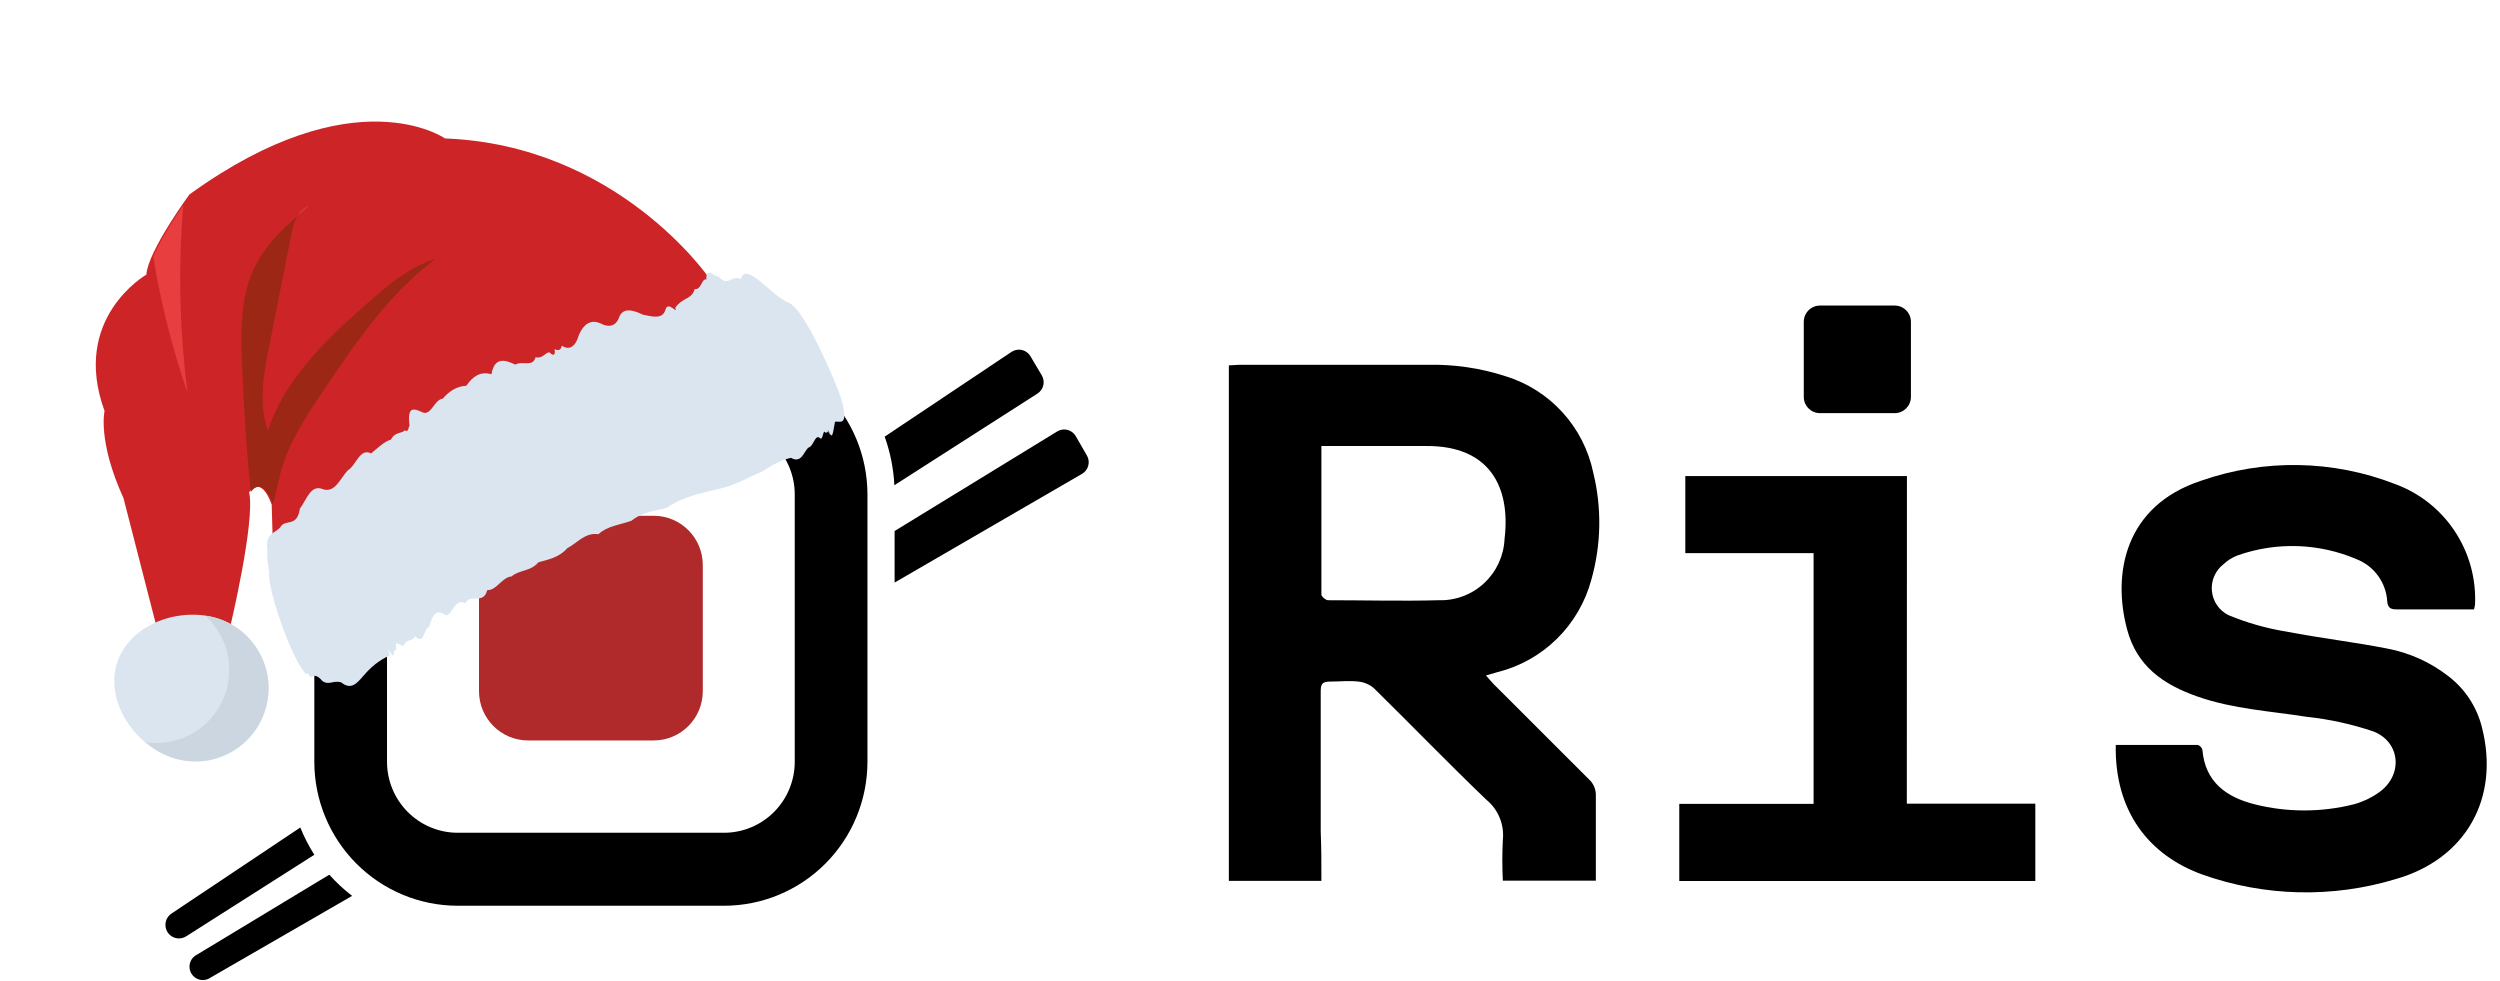 <svg width="181" height="71" viewBox="0 0 181 71" fill="none" xmlns="http://www.w3.org/2000/svg">
<path d="M62.803 35.792C62.801 33.03 61.707 30.381 59.761 28.428C57.816 26.475 55.177 25.377 52.426 25.375H33.134C30.382 25.377 27.744 26.475 25.799 28.428C23.853 30.381 22.759 33.03 22.757 35.792V55.158C22.759 57.921 23.853 60.569 25.799 62.522C27.744 64.475 30.382 65.574 33.134 65.576H52.426C55.177 65.574 57.816 64.475 59.761 62.522C61.707 60.569 62.801 57.921 62.803 55.158V35.792ZM57.54 55.158C57.538 56.52 56.998 57.824 56.04 58.786C55.081 59.749 53.782 60.29 52.426 60.292H33.134C31.778 60.29 30.479 59.749 29.52 58.786C28.561 57.824 28.022 56.52 28.02 55.158V35.792C28.022 34.431 28.561 33.127 29.52 32.164C30.479 31.202 31.778 30.66 33.134 30.658H52.426C53.782 30.66 55.081 31.202 56.04 32.164C56.998 33.127 57.538 34.431 57.54 35.792V55.158Z" fill="black"/>
<path d="M47.329 37.343H38.232C36.27 37.343 34.68 38.94 34.68 40.909V50.041C34.68 52.011 36.27 53.608 38.232 53.608H47.329C49.291 53.608 50.882 52.011 50.882 50.041V40.909C50.882 38.94 49.291 37.343 47.329 37.343Z" fill="#B0292B"/>
<path d="M64.753 35.129L75.114 28.493C75.328 28.357 75.48 28.141 75.537 27.893C75.595 27.645 75.552 27.384 75.419 27.166L74.593 25.773C74.525 25.663 74.436 25.567 74.33 25.492C74.224 25.417 74.105 25.364 73.978 25.336C73.852 25.308 73.722 25.306 73.594 25.33C73.467 25.354 73.346 25.403 73.238 25.474L64.051 31.612C64.455 32.743 64.691 33.928 64.753 35.129Z" fill="black"/>
<path d="M78.716 33.022L77.89 31.587C77.826 31.474 77.741 31.375 77.639 31.296C77.537 31.216 77.42 31.159 77.295 31.125C77.171 31.092 77.04 31.084 76.913 31.102C76.785 31.12 76.662 31.164 76.551 31.23L64.769 38.446V42.178L78.352 34.299C78.563 34.173 78.718 33.97 78.786 33.733C78.853 33.495 78.828 33.241 78.716 33.022Z" fill="black"/>
<path d="M23.84 63.328L14.107 69.209C13.916 69.352 13.784 69.562 13.737 69.797C13.691 70.032 13.732 70.276 13.855 70.482C13.977 70.689 14.171 70.842 14.399 70.913C14.627 70.984 14.873 70.968 15.09 70.867L25.492 64.862C24.896 64.402 24.343 63.889 23.84 63.328Z" fill="black"/>
<path d="M21.741 59.911L12.43 66.132C12.321 66.201 12.227 66.291 12.153 66.396C12.079 66.502 12.027 66.621 11.999 66.747C11.943 67.001 11.989 67.268 12.128 67.488C12.267 67.708 12.488 67.863 12.741 67.92C12.994 67.977 13.26 67.93 13.479 67.79L22.757 61.885C22.36 61.259 22.02 60.598 21.741 59.911Z" fill="black"/>
<path d="M95.669 63.776H88.969V26.453C89.233 26.453 89.473 26.412 89.704 26.412H103.345C105.267 26.367 107.183 26.647 109.012 27.241C110.592 27.728 112.013 28.632 113.128 29.857C114.242 31.082 115.009 32.584 115.349 34.208C115.977 36.758 115.931 39.428 115.217 41.955C114.784 43.582 113.923 45.062 112.726 46.243C111.529 47.423 110.038 48.259 108.409 48.664L107.583 48.905C107.814 49.162 107.971 49.353 108.145 49.535C110.436 51.83 112.728 54.119 115.019 56.403C115.19 56.553 115.325 56.74 115.415 56.949C115.505 57.159 115.548 57.386 115.539 57.614C115.539 59.637 115.539 61.661 115.539 63.76H108.806C108.756 62.779 108.756 61.796 108.806 60.815C108.864 60.267 108.784 59.713 108.575 59.203C108.366 58.693 108.033 58.244 107.608 57.896C104.848 55.25 102.188 52.496 99.462 49.817C99.141 49.547 98.746 49.382 98.33 49.344C97.685 49.27 97.016 49.344 96.363 49.344C95.711 49.344 95.62 49.51 95.62 50.091C95.62 53.458 95.62 56.826 95.62 60.193C95.669 61.346 95.669 62.499 95.669 63.776ZM95.669 32.259C95.669 35.925 95.669 39.483 95.669 43.041C95.669 43.19 95.983 43.456 96.157 43.456C98.825 43.456 101.502 43.53 104.171 43.456C105.386 43.492 106.566 43.047 107.456 42.216C108.347 41.386 108.876 40.237 108.93 39.019C109.384 35.236 107.831 32.259 103.262 32.292H95.653L95.669 32.259Z" fill="black"/>
<path d="M153.181 53.931C155.189 53.931 157.155 53.931 159.113 53.931C159.194 53.956 159.268 54.001 159.327 54.062C159.386 54.123 159.429 54.197 159.452 54.279C159.65 56.643 161.212 57.721 163.253 58.236C165.599 58.823 168.053 58.823 170.399 58.236C171.038 58.067 171.642 57.786 172.184 57.406C173.985 56.187 173.836 53.773 171.87 52.969C170.298 52.434 168.671 52.075 167.02 51.899C164.384 51.484 161.699 51.335 159.146 50.447C156.593 49.56 154.71 48.217 154.007 45.587C152.917 41.54 153.826 36.621 159.361 34.805C163.923 33.208 168.902 33.293 173.407 35.046C175.175 35.693 176.69 36.892 177.731 38.467C178.771 40.041 179.283 41.908 179.19 43.796C179.173 43.905 179.148 44.013 179.116 44.119H177.926C176.463 44.119 175.009 44.119 173.547 44.119C173.126 44.119 172.886 44.053 172.836 43.547C172.797 42.881 172.569 42.24 172.18 41.7C171.791 41.159 171.256 40.741 170.639 40.495C167.903 39.321 164.829 39.218 162.021 40.204C161.635 40.347 161.28 40.568 160.98 40.851C160.688 41.077 160.458 41.373 160.311 41.712C160.164 42.052 160.106 42.423 160.141 42.791C160.177 43.16 160.305 43.513 160.514 43.818C160.723 44.123 161.006 44.369 161.336 44.534C162.7 45.1 164.125 45.503 165.582 45.736C167.987 46.201 170.432 46.483 172.836 46.956C174.471 47.265 176.007 47.965 177.314 48.996C178.496 49.918 179.335 51.212 179.694 52.67C180.999 57.779 178.537 62.192 173.456 63.643C168.858 65.037 163.936 64.918 159.411 63.303C155.585 61.902 153.09 58.75 153.181 53.931Z" fill="black"/>
<path d="M138.054 58.186H147.357V63.784H121.579V58.202H131.304V40.047H122.017V34.465H138.062L138.054 58.186Z" fill="black"/>
<path d="M137.178 22.123H131.766C131.118 22.123 130.593 22.651 130.593 23.301V28.734C130.593 29.384 131.118 29.912 131.766 29.912H137.178C137.826 29.912 138.351 29.384 138.351 28.734V23.301C138.351 22.651 137.826 22.123 137.178 22.123Z" fill="black"/>
<path d="M51.324 20.109C51.324 20.109 44.726 10.492 32.22 10.024C32.22 10.024 25.678 5.418 13.708 14.085C13.708 14.085 10.714 18.164 10.595 19.886C10.595 19.886 5.105 23.013 7.571 29.76C7.571 29.76 7.049 31.91 8.942 36.069L11.374 45.534L16.977 47.311L16.622 45.575C16.622 45.575 18.51 37.702 18.036 35.638C18.036 35.638 18.859 34.311 19.671 36.533L19.78 40.41L50.938 26.209L51.324 20.109Z" fill="#CD2527"/>
<path d="M13.58 28.442C12.999 23.943 12.888 19.383 13.271 14.855C12.651 15.764 11.642 17.319 11.096 18.582C11.637 21.932 12.474 25.23 13.58 28.442Z" fill="#E93E40"/>
<path d="M22.368 14.909C21.996 15.023 21.733 15.287 21.543 15.625C21.811 15.381 22.095 15.144 22.368 14.909Z" fill="#D03F3E"/>
<path d="M18.153 35.623C18.242 35.5 19 34.452 19.764 36.511C19.992 35.757 20.122 34.948 20.326 34.19C20.891 32.059 22.151 30.177 23.381 28.339C25.736 24.826 28.172 21.238 31.572 18.72C29.66 19.308 28.079 20.647 26.581 21.965C23.616 24.572 20.619 27.424 19.402 31.171C18.698 29.212 19.095 27.052 19.501 25.012C20.034 22.333 20.565 19.653 21.097 16.974C21.187 16.516 21.316 16.01 21.545 15.624C20.269 16.729 19.09 17.942 18.379 19.456C17.436 21.469 17.439 23.773 17.513 25.996C17.62 29.204 17.834 32.426 18.153 35.623Z" fill="#9D2715"/>
<path d="M60.975 29.125C60.505 27.841 61.056 29.311 60.871 28.769C61.446 30.197 58.506 22.247 56.969 21.856C55.766 21.293 53.98 18.904 53.651 20.19C52.866 19.908 52.717 20.802 52.055 20.041C51.652 19.988 51.104 19.283 51.141 20.233C50.796 20.136 50.786 21.014 50.291 20.927C50.106 21.686 49.446 21.504 48.889 22.28C49.101 22.858 48.36 21.686 48.17 22.452C47.947 23.134 47.237 22.918 46.546 22.784C45.762 22.397 45.063 22.273 44.816 22.998C44.622 23.521 44.185 23.794 43.45 23.401C42.754 23.108 42.248 23.487 41.924 24.222C41.665 25.143 41.204 25.375 40.68 25.031C40.517 25.677 40.048 25.071 40.167 25.396C40.176 25.42 40.215 25.942 39.788 25.518C39.5 25.474 39.303 25.999 38.775 25.862C38.576 26.624 37.816 26.09 37.311 26.399C36.562 26.045 35.806 25.816 35.579 27.098C34.798 26.862 34.221 27.243 33.765 27.929C33.069 27.959 32.51 28.329 32.051 28.863C31.428 28.942 31.235 30.084 30.623 29.867C29.984 29.579 29.433 29.322 29.665 30.913C29.552 30.606 29.674 31.389 29.295 31.157C29.095 31.416 28.604 31.231 28.304 31.828C27.835 31.959 27.386 32.4 26.871 32.826C26.049 32.408 25.793 33.696 25.175 34.058C24.637 34.638 24.253 35.702 23.394 35.424C22.486 35.018 22.184 36.227 21.707 36.831C21.523 38.233 20.618 37.531 20.293 38.181C19.886 38.607 19.403 38.599 19.33 39.377C19.336 39.392 19.383 40.352 19.351 40.41C19.313 40.575 19.588 41.623 19.47 41.583C19.465 42.721 20.89 47.293 22.157 48.836C22.155 48.831 22.117 48.499 22.475 49.014C22.663 49.063 22.768 48.647 23.357 49.317C23.815 49.632 24.109 49.246 24.686 49.393C25.432 50.002 25.85 49.462 26.348 48.889C26.843 48.313 27.451 47.783 28.227 47.456C27.939 46.668 28.184 47.196 28.346 47.359C28.587 47.74 28.427 46.882 28.7 47.083C28.509 46.012 29.136 47.05 29.279 46.645C29.437 46.275 29.838 46.453 30.076 46.066C30.713 46.769 30.662 45.476 31.082 45.366C31.272 44.624 31.543 43.992 32.29 44.562C32.795 44.47 32.931 43.266 33.691 43.676C34.031 42.937 34.999 43.817 35.278 42.725C35.965 42.748 36.327 41.796 37.042 41.731C37.604 41.242 38.424 41.383 38.976 40.712C39.697 40.505 40.473 40.375 41.071 39.688C41.787 39.326 42.368 38.524 43.32 38.679C43.991 38.063 44.887 38.004 45.714 37.703C46.434 37.11 47.347 36.987 48.246 36.78C49.609 35.853 51.032 35.656 52.229 35.349C53.431 35.057 54.337 34.461 55.185 34.14C55.962 33.623 56.642 33.277 57.269 33.148C58.123 33.638 58.23 32.449 58.633 32.362C58.976 32.112 59.031 31.364 59.428 31.771C59.638 31.67 59.565 31.01 59.807 31.362C59.864 31.209 59.992 31.398 59.923 31.125C60.074 31.457 60.249 31.93 59.926 31.048C60.309 32.095 60.308 31.181 60.454 30.532C60.821 30.478 61.409 30.886 60.975 29.125Z" fill="#DAE5EF"/>
<path d="M8.373 48.383C7.753 51.245 10.155 54.389 13.017 55.009C15.879 55.629 18.701 53.81 19.321 50.948C19.941 48.086 18.122 45.264 15.26 44.643C12.399 44.023 8.992 45.519 8.373 48.383Z" fill="#DAE5EF"/>
<path d="M10.537 53.735C11.256 54.36 12.116 54.801 13.02 54.999C15.879 55.636 18.706 53.809 19.32 50.94C19.939 48.088 18.129 45.254 15.26 44.641C15.119 44.617 14.995 44.587 14.86 44.579C16.214 45.803 16.892 47.709 16.475 49.618C15.891 52.363 13.26 54.156 10.537 53.735Z" fill="#CBD6E0"/>
<path d="M14.668 44.764C14.624 44.705 14.609 44.633 14.607 44.56C14.617 44.56 14.625 44.563 14.635 44.563L14.668 44.764Z" fill="#CBD6E0"/>
</svg>
